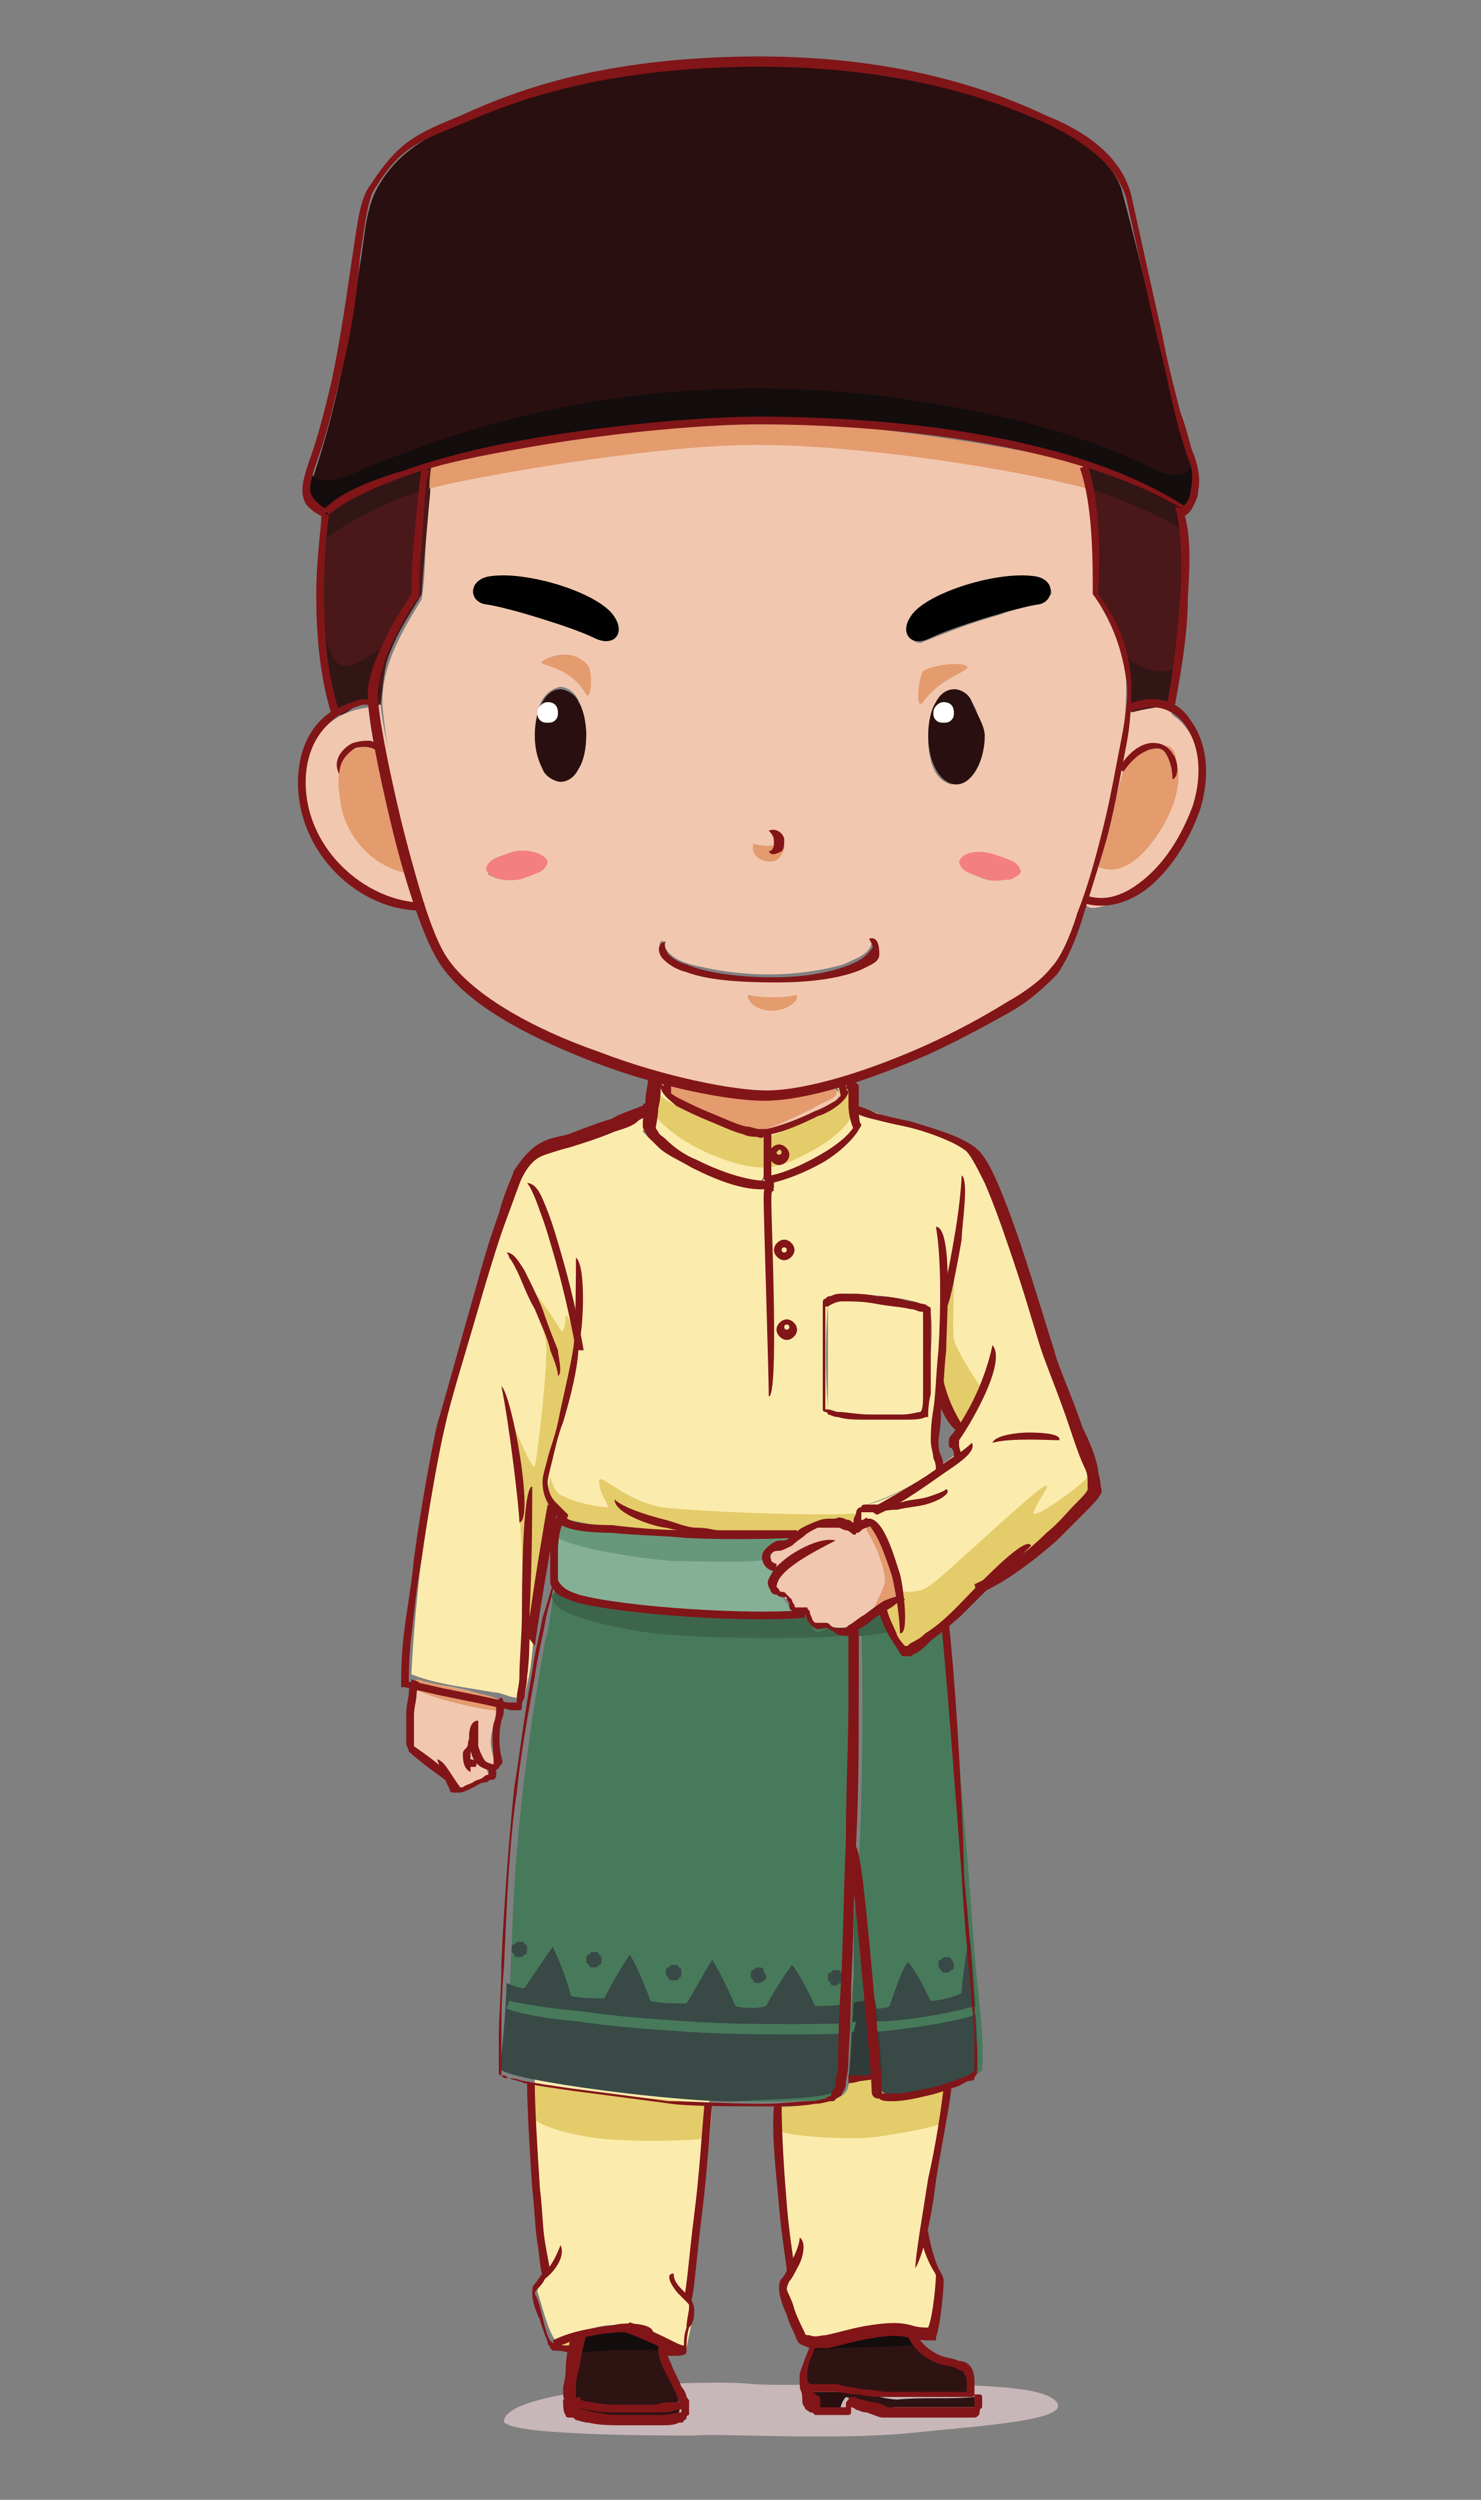 <?xml version="1.0" encoding="utf-8"?>
<!-- Generator: Adobe Illustrator 24.0.0, SVG Export Plug-In . SVG Version: 6.00 Build 0)  -->
<svg version="1.1" id="Layer_1" xmlns="http://www.w3.org/2000/svg" xmlns:xlink="http://www.w3.org/1999/xlink" x="0px" y="0px"
	 viewBox="0 0 57.6 97.2" style="enable-background:new 0 0 57.6 97.2;" xml:space="preserve">
<rect x="0" y="0" width="57.6" height="97.2" fill="#808080" stroke="none"/>
<style type="text/css">
	.st0{fill:#C8B7B8;}
	.st1{fill:#F1C8AF;}
	.st2{fill:#4A1818;}
	.st3{fill:#FBECAD;}
	.st4{fill:#477A5B;}
	.st5{fill:#3D654C;}
	.st6{fill:#86B096;}
	.st7{fill:#290F0F;}
	.st8{fill:#2D1312;}
	.st9{fill:#E49B6E;}
	.st10{fill:#130D0D;}
	.st11{fill:#321616;}
	.st12{fill:#E4CC6B;}
	.st13{fill:#67987B;}
	.st14{fill:#384946;}
	.st15{fill:#2F3B39;}
	.st16{fill:#821518;}
	.st17{fill:#010101;}
	.st18{fill:#F37F81;}
	.st19{fill:#FFFFFF;}
</style>
<path class="st0" d="M19.6,94.1c0.3-1.3,8-1.6,9.7-1.4c1.4,0.1,5.9-0.1,7.6,0c1.6,0.1,3.7,0.1,4.2,0.7c0.5,0.7-2.7,0.9-5.7,1.2
	c-3,0.3-7.6,0-8.4,0.1C25.6,94.7,19.4,94.7,19.6,94.1z"/>
<path class="st1" d="M29.6,16.6c-4.2,0.1-8.7,0.6-12.8,1.6c-0.2,0.6,0,0.8-0.1,1.2c-0.2,1.3-0.1,2.6-0.3,3.9
	c-0.8,1.3-1.7,2.8-1.5,4.4c0.3,2.7,0.9,5.2,1.7,7.8c0.4,1.2,1,2.5,2.1,3.3c2.7,1.9,6,2.9,9.2,3.6c1.3,0.3,2.8,0.3,4.1-0.1
	c2.8-0.8,5.6-1.9,8-3.6c1.4-0.9,1.8-2.6,2.3-4.1c0.7-2.6,1.5-5.2,1.5-7.9c0-1.3-0.6-2.5-1.2-3.5c-0.1-1.6-0.1-3.3-0.5-4.8
	c-1.2-0.4-2.5-0.7-3.8-0.9C35.4,16.8,32.5,16.6,29.6,16.6z M19.5,22.4c1.4,0.1,2.8,0.4,4,1.2c0.4,0.2,0.9,1,0.3,1.3
	c-0.8,0-1.5-0.6-2.3-0.7c-0.9-0.4-2-0.5-2.9-0.9C18.1,22.7,19.1,22.4,19.5,22.4z M39.9,22.6c0.4-0.1,1,0,1,0.5
	c-0.5,0.5-1.3,0.5-2,0.8c-1.1,0.3-2.1,0.7-3.1,1.1c-0.4,0-0.7-0.5-0.4-0.8c0.6-0.9,1.7-1.1,2.7-1.4C38.6,22.5,39.2,22.6,39.9,22.6z
	 M21.8,26.7c0.8,0.1,0.9,1.1,1,1.7c0,0.7-0.1,1.7-1,1.9c-0.7-0.1-1-1-0.9-1.7C20.8,27.9,20.9,26.9,21.8,26.7z M37.2,26.8
	c0.8,0.3,1,1.3,0.9,2.1c0,0.6-0.3,1.5-1.1,1.6c-0.8-0.2-0.9-1.2-0.9-1.9C36.3,27.9,36.5,26.9,37.2,26.8z M30.1,32.3
	c0.5,0.1,0.5,1-0.1,0.8C30.3,33,30.2,32.5,30.1,32.3z M20.4,33.2c0.2,0,0.8,0.1,0.7,0.4c-0.5,0.6-1.5,0.8-2.1,0.4
	c-0.2-0.4,0.4-0.6,0.7-0.7C19.9,33.2,20.2,33.2,20.4,33.2z M38.3,33.2c0.4,0.1,1.2,0.1,1.2,0.7c-0.3,0.4-1,0.4-1.4,0.2
	c-0.3-0.1-1-0.5-0.5-0.8C37.8,33.2,38.1,33.2,38.3,33.2z M33.9,36.5c0.4,0.3,0.1,0.9-0.3,1C32.2,38.2,30.5,38,29,38
	c-1.1-0.1-2.3-0.1-3.2-0.9c-0.2-0.1-0.2-0.6,0-0.5c0.1,0.7,1,0.9,1.5,1c1.8,0.4,3.7,0.4,5.5-0.1c0.4-0.2,1.1-0.4,1.1-0.9
	C33.9,36.7,33.9,36.6,33.9,36.5z"/>
<path class="st1" d="M45,27.4c-0.4-0.1-0.7,0.1-1.1,0.2c0,0.4-0.2,0.9-0.2,1.3c-0.1,0.5-0.3,1.7-0.5,2.4c-0.3,1.3-0.8,3-1,3.8
	c0.1,0.4,0.8,0.1,1.1,0c1.6-0.5,2.6-2.1,3.1-3.6c0.4-1.3,0.4-2.9-0.8-3.7C45.5,27.6,45.4,27.4,45,27.4z"/>
<path class="st1" d="M14.4,27.5c-1.1,0.1-2,0.7-2.4,1.8c-0.7,2.6,1.2,5.6,4.5,6.1c-0.1-0.6-0.3-1-0.4-1.4c-0.1-0.8-1.2-5.4-1.3-6.6
	C14.6,27.4,14.6,27.4,14.4,27.5z"/>
<path class="st1" d="M32.2,59.2c-0.8,0-1.3,0.8-2,1c-0.3,0.1-0.4,0.9,0,0.8c0.6-0.4,1.2-0.9,1.9-1c-0.7,0.4-1.7,0.8-2.1,1.5
	c0,0.4,0.6,0.5,0.7,0.9c0.1,0.4,0.6-0.1,0.6,0.3c0,0.4,0.5,0.5,0.8,0.5c0.3,0.2,0.7,0.3,1,0.1c0.6-0.4,1.5-1,1.9-1.2
	c-0.1-1-0.4-1.6-0.6-2.2c-0.1-0.2-0.3-0.5-0.5-0.7C33.3,59.5,32.7,59.1,32.2,59.2z"/>
<path class="st1" d="M16.2,65.4C16,65.7,16,66.1,16,66.5c-0.1,0.5-0.1,0.9,0.1,1.6c0.1,0.2,0.8,0.6,1.1,0.8c0.2,0.2,0.3,0.4,0.5,0.7
	c0.4-0.2,1.1-0.3,1.3-0.6c-0.1-0.4-0.5-0.7-0.5-1c-0.1-0.3-0.1-0.5,0-0.9c0.1,0.5,0,1.4,0.5,1.7c0.4,0,0.1-0.7,0.1-0.9
	c-0.1-0.5,0.3-1.2,0.2-1.8C18.4,65.7,17.2,65.5,16.2,65.4z"/>
<path class="st1" d="M26.1,42.7c1,0.5,2.5,1.2,3.7,1.4c1-0.2,2-0.8,2.8-1.4c0.2-0.3-0.2-0.4-0.4-0.2C30.3,43,27.9,42.3,26,42
	C25.9,42.2,25.9,42.5,26.1,42.7z"/>
<path class="st2" d="M15.9,18.4c-1.2,0.3-2.2,1-3.2,1.6c-0.1,0.6-0.1,1.3-0.1,1.9c-0.1,2,0,4,0.6,5.9c0.2,0,0.4-0.2,0.7-0.4
	c0.3-0.1,0.6,0,0.9,0c0.1-0.6,0.1-1.5,0.4-2.1c0.3-0.8,0.8-1.5,1.2-2.2c0.1-1.6,0.3-3.4,0.4-4.9C16.7,18.1,16.1,18.3,15.9,18.4z"/>
<path class="st2" d="M42.2,18.1c0.1,0.6,0.2,1.1,0.3,1.4c0.2,1.3,0.1,2.2,0.2,3.6c0.8,1.1,1.3,2.5,1.4,3.9c-0.1,0.3-0.1,0.4-0.1,0.7
	c0.4-0.1,1.3-0.3,1.6-0.2c0.2-0.5,0.1-1.3,0.2-1.8c0.2-1.8,0.4-3.6,0.1-5.3c0-0.7-0.7-0.8-1.2-1.1C44,18.9,43,18.3,42.2,18.1z"/>
<path class="st3" d="M25.2,43.1c-1.3,0.5-3,0.9-4.2,1.4c-0.9,0.6-1.1,1.9-1.5,2.9c-1.2,3.8-2.4,7.7-2.9,11.7c-0.3,2-0.5,4-0.6,6
	c1,0.4,2.1,0.5,3.2,0.7c0.4,0,0.9,0.4,1.2,0.1c0.3-1.1,0.3-1.7,0.4-2.8c0.1-0.6,0.3-1.7,0.4-2.6c0.1-0.6,0.2-1.2,0.4-1.9
	c-0.2-0.7-0.1-0.3,0-0.1c0.5,0.9,1.5,0.9,2.4,0.9c0.6,0,1.3,0.3,1.9,0.2c0.7,0,1.7,0,3.8-0.1c0.7,0,1,0.1,1.3,0.1
	c0.6-0.6,1.9-0.4,2.4-0.3c0.2-0.2-0.1-0.7,0.3-0.8c1-0.3,2.1-0.9,2.9-1.5c-0.1-0.5-0.2-0.8-0.3-1.1c0-0.3-0.2-1.1-0.9-0.9
	c-1.1,0-2.2,0.1-3.2-0.3c-0.1-1.3-0.1-2.7,0-4c0-0.5,0.7-0.3,1.1-0.4c0.9,0.1,1.9,0.1,2.8,0.5c0.4,0.6-0.2,3.9-0.1,4.6
	c0.3,0.1,0.4,0.2,0.4,0c0-0.3,0.2-1.9,0.1-1.5c0.1,0.3,0.2,0.8,0.7,1.6c-0.2,0.3,1.7-2.2-0.2,0.4c0,0.2,0.1,0.5,0.1,0.7
	c-0.4,0.3-0.8,0.6-1.5,1.1c-0.4,0.2-1.3,0.7-1.9,0.8c-0.3,0.1-0.4,0.1-0.3,0.8c1-0.8,1.5,2.1,1.5,2.7c-0.2,0.1-0.5,0.3-0.7,0.4
	c0.1,0.3,0.6,1.5,0.9,1.6c0.5,0,0.9-0.6,1.3-0.9c1.2-1,1.4-1.4,1.9-1.7c0.1,0,1.1-0.6,1.6-0.9c0.7-0.6,0.9-0.8,1.4-1.2
	c0.4-0.5,1-0.9,1.2-1.5c-0.5-2.1-1.6-4.1-2.2-6.2c-0.7-2.3-1.4-4.6-2.6-6.8c-0.5-0.7-1.5-0.8-2.3-1.1c-0.7-0.1-1.6-0.6-2.4-0.8
	c0.1,0.3,0.2,0.5,0.1,0.8c-0.8,0.9-1.9,1.6-3,2C29.9,46,28.9,46,28,45.8c-1.1-0.4-2.2-0.9-3-1.8C25.1,43.6,25.2,43.3,25.2,43.1z"/>
<path class="st3" d="M25.5,41.9c-0.3,0.4-0.3,1.3-0.5,2c0.4,0.4,0.7,0.5,1.1,0.8c1.1,0.6,2.2,1.2,3.5,1.2c0.3-0.3,0-0.9,0.1-1.2
	c0.1-0.6-0.5-0.5-0.9-0.7c-1-0.4-2.1-0.6-2.8-1.5C25.9,42.2,25.7,41.9,25.5,41.9z"/>
<path class="st3" d="M32.7,42.7c-0.8,0.6-2.1,1.1-3,1.4c0,0.4,0,1.2,0,1.8c0.3,0,1.3-0.3,1.7-0.5c1-0.4,1.1-0.6,1.8-1.5
	c0-0.7-0.1-1.6-0.5-1.8C32.8,42.4,32.7,42.7,32.7,42.7z"/>
<path class="st3" d="M33,50.4c-0.3,0-0.7,0-0.8,0.2c0,1.1,0,3.1,0,4.2c0.6,0.3,1.4,0.2,2.1,0.3c0.5,0,1.2,0,1.7-0.1
	c0.1-1,0.2-2.8,0-4.1C35.1,50.6,34,50.5,33,50.4z"/>
<path class="st3" d="M21.2,87.3c0.1,0.6,0.1,0.7,0.2,1c-0.1,0.3-0.4,0.2-0.5,0.8c0.2,0.6,0.4,1.5,0.7,1.9c0.9-0.2,1.4-0.6,2.3-0.6
	c0.5,0,1,0.2,1.5,0.4c0.3,0.1,0.9,0.4,1.3,0.5c0.1-0.6,0.4-1.5,0.1-2c0-0.3,0-0.3,0.1-0.7c0.3-2.3,0.4-4.7,0.7-7
	c-0.4,0-0.7-0.1-1.3-0.1c-1.8-0.2-3.7-0.6-5.5-0.7C20.8,83.2,20.9,85.6,21.2,87.3z"/>
<path class="st3" d="M34.3,80.8c-0.4,0.1-0.9,0-1.2,0.2c-0.3,0.7-0.8,0.7-1.3,0.9c-0.7,0.1-1.2,0-1.5,0.1c0.1,1.6,0.2,3.7,0.4,4.9
	c0.1,0.5,0.1,1,0.2,1.4c-0.1,0.2-0.3,0.2-0.4,0.9c0.2,0.6,0.5,1.4,1,1.8c0.8,0.1,1.6-0.2,2.4-0.3c0.7-0.1,1.6,0,2.3,0.1
	c0.1-0.9,0.3-1.9,0.3-2.3c-0.2-0.4-0.4-1.1-0.5-1.5c0.3-2,0.7-3.7,0.9-5.8c-0.3,0.1-0.8,0.3-1.2,0.3c-0.5,0.1-1.1,0.1-1.3-0.1
	C34.3,81.2,34.4,80.8,34.3,80.8z"/>
<path class="st4" d="M21.6,61.7c-0.2,0.8-0.2,1.5-0.4,2.1c-0.7,3.9-1.2,7.9-1.3,11.9c-0.1,1.6-0.1,3.2-0.1,4.8
	c0.8,0.4,1.8,0.4,2.7,0.6c2.8,0.4,5.5,0.7,8.3,0.6c0.6-0.1,1.4,0.2,1.9-0.2c0.4-1.2,0.3-2.5,0.4-3.7c0.1-4.7,0.3-10,0.3-14.7
	c-0.3,0.2-1,0.3-1.3,0c-0.3,0-0.7,0.1-0.8-0.5c-2.5,0.1-5.9,0.2-8.7-0.4C22.3,62.2,21.9,61.9,21.6,61.7z M34.3,62.6
	c-0.7,0.2-0.7,0.5-0.8,0.6c0.1,3.3,0,7.8-0.1,9.1c0.3,2.4,0.8,7,1,9c0.4,0.3,1.2,0.1,1.7,0c0.6-0.2,1.6-0.4,2.1-0.8
	c0.1-1.4-0.2-3.2-0.3-4.6c-0.3-4.3-0.7-8.6-1.1-12.8c-0.2,0.2-0.5,0.4-0.8,0.7c-0.2,0.1-0.6,0.4-0.8,0.4
	C34.8,63.8,34.5,63.1,34.3,62.6z"/>
<path class="st5" d="M33.2,74.8c0,0.7,0,1.2,0,2c-0.1,1.4-0.1,2.8-0.2,4c0.3-0.1,1-0.1,1.2-0.1c-0.2-1.8-0.3-4.3-0.5-6.1
	c-0.1-0.9-0.2-1.2-0.4-1.6L33.2,74.8z"/>
<path class="st6" d="M21.7,59c-0.2,0.7-0.2,1.9,0,2.7c0.8,0.5,1.8,0.6,2.7,0.7c2,0.2,4.5,0.5,6.5,0.4c-0.2-0.3-0.5-0.8-0.7-0.9
	c-0.3-0.2,0-0.5,0-0.8c-0.5-0.5-0.2-0.9,0.7-1.2c-0.5-0.1-1.3,0-1.5,0c-2.4-0.1-4.8,0.1-7.1-0.4C22.1,59.4,22,59.2,21.7,59z"/>
<path class="st7" d="M29.3,2.5c-4.1,0-8.2,0.7-11.9,2.5c-1,0.4-2,1.1-2.6,2.1c-0.6,0.9-0.6,2.1-0.8,3.2c-0.4,2.8-0.9,5.5-1.8,8.2
	c-0.1,0.4-0.2,0.9,0.1,1.2c0.2,0.4,0.5-0.1,0.8-0.2c2.1-1.2,4.4-1.7,6.7-2.2c2.4-0.4,4.8-0.8,7.2-0.9c2.9-0.1,5.9-0.1,8.8,0.3
	c3.4,0.5,7.2,1.5,10.2,3.2c0.2-0.2,0.2-0.2,0.3-0.4c0.2-0.7,0.1-1.5-0.2-2.2c-0.9-3.3-1.6-6.7-2.5-10c-0.3-0.8-1-1.4-1.7-1.9
	c-1.8-1.1-3.8-1.7-5.9-2.2C33.9,2.7,31.6,2.5,29.3,2.5z"/>
<path class="st8" d="M24,90.6c-0.5,0-1,0.1-1.5,0.3c-0.1,0.2-0.2,0.6-0.2,0.8c-0.1,0.5-0.2,1-0.1,1.6c0.1,0.2,0.4,0.1,0.6,0.2
	c1.1,0.2,2.2,0.1,3.2,0c0.1,0,0.4,0,0.4-0.2c-0.2-0.7-0.7-1.3-0.8-2c0-0.3-0.3-0.3-0.5-0.4C24.7,90.8,24.4,90.6,24,90.6z"/>
<path class="st8" d="M22.3,93.5c-0.2,0.1-0.1,0.4,0.1,0.4c1.2,0.3,2.4,0.2,3.6,0.1c0.1,0,0.4,0,0.4-0.2c0.1-0.2-0.1-0.3-0.3-0.2
	C24.9,93.7,23.6,93.8,22.3,93.5C22.4,93.5,22.3,93.5,22.3,93.5z"/>
<path class="st8" d="M34.7,90.6c-1,0-1.9,0.4-2.9,0.5c-0.2,0.1-0.2,0.4-0.3,0.6c-0.1,0.3-0.2,0.7-0.1,1c0.2,0.2,0.4,0.1,0.7,0.1
	c0.8,0,1.7,0.3,2.5,0.3c1,0,2.1,0,3.1,0c0.2-0.1,0.1-0.4,0.1-0.5c-0.1-0.4-0.5-0.5-0.8-0.6c-0.6-0.1-1.1-0.4-1.4-0.9
	c-0.1-0.2-0.2-0.4-0.4-0.4C35,90.6,34.8,90.6,34.7,90.6z"/>
<path class="st8" d="M32.8,92.9c-0.2,0,0,0.3,0.1,0.3c0.4,0.1,1.5,0.5,1.9,0.4c1,0,2.1,0,3.1,0c0.1-0.1,0.1-0.4,0-0.4
	c-1,0.1-2,0-3,0.1C34.4,93.3,33.1,92.9,32.8,92.9z"/>
<path class="st7" d="M31.5,93c-0.1,0.2,0,0.4,0,0.6c0.1,0.1,0.4,0.1,0.6,0.1c0.2,0,0.4,0.1,0.6-0.1c0-0.1,0.1-0.3,0.2-0.4
	c0.1-0.1-0.1-0.2-0.2-0.2C32.3,93,31.9,93,31.5,93C31.5,93,31.5,93,31.5,93z"/>
<path class="st3" d="M22.2,90.9c-0.1,0-0.2,0.1-0.3,0.1c-0.1,0.1,0,0.2,0.1,0.2c0.1,0,0.1,0,0.2,0c0.1,0,0.1-0.1,0.1-0.2
	C22.3,91,22.2,90.9,22.2,90.9z"/>
<path class="st9" d="M29.3,32.8c0,0,0.6,0.2,1,0c0.4-0.3,0.2,0.7-0.3,0.7C29.4,33.5,29.2,33.1,29.3,32.8z"/>
<path class="st9" d="M29.2,38.7c0.4,0.1,1.3,0.1,1.7,0c0.3-0.1,0,0.6-0.9,0.6C29.2,39.3,28.9,38.6,29.2,38.7z"/>
<path class="st9" d="M16.1,34c-1.7-0.2-2.6-1.6-2.8-2.5c-0.2-1-0.3-2.1,0.6-2.4s1.1,0.2,1.1,0.3C15.1,29.5,15.9,33.7,16.1,34z"/>
<path class="st9" d="M42.7,33.7c1.1,0.5,2.1-0.8,2.6-1.7c0.5-0.9,0.6-1.7,0.5-2.2c-0.1-0.5-0.1-0.9-0.7-0.8
	c-0.6,0.1-1.3,0.5-1.4,0.9S42.8,33.2,42.7,33.7z"/>
<path class="st10" d="M12.1,18.4c-0.4,1.3,0.1,1.5,0.4,1.5c0.3,0.1,1.6-1,3.8-1.7c2.2-0.6,10.6-2,12.7-1.9
	c2.1,0.1,11.6,0.7,13.2,1.6s3.5,1.5,3.8,1.8c0.3,0.3,0.7-1,0.5-1.7c-0.3,0.1-0.3,0.9-1.7,0.2c-1.7-0.8-4-1.8-9.1-2.6
	c-5.1-0.8-10-0.6-14.6,0.4c-3.5,0.8-5.3,1.6-6.9,2.2C13,18.8,12.3,18.8,12.1,18.4z"/>
<path class="st11" d="M12.5,21.1c0.8-0.8,3.5-2,3.9-2s0.2-0.9,0.2-0.9c0,0-3.9,1.4-4,1.8C12.6,20.4,12.5,20.8,12.5,21.1z"/>
<path class="st11" d="M12.6,24.5c0.3,1.2,0.5,1.4,0.9,1.4c0.4,0,1.9-1.1,1.9-1.1c0,0-0.5,1-0.6,1.4c-0.1,0.4,0,0.9-0.1,1
	c0,0.1-1.4,0.3-1.6,0.4C13,27.7,12.5,25.2,12.6,24.5z"/>
<path class="st11" d="M43.7,25.4c0.9,1,2,0.7,2.1,0.5c0.1-0.2-0.1,1.2-0.2,1.4s-1.3,0-1.6,0.3C43.7,27.8,44.1,26.1,43.7,25.4z"/>
<path class="st11" d="M42.4,19c1.2,0.4,3.3,1.3,3.7,1.7c0.2,0.1-0.1-0.7-0.2-0.9c-0.1-0.2-3.5-1.8-3.7-1.7
	C42.1,18.1,42.3,18.7,42.4,19z"/>
<path class="st9" d="M16.7,19c0-0.6,0.1-1,0.1-1c0,0,8.9-1.8,12.6-1.7s11.2,1.2,12.7,1.8c0.2,0.3,0.1,0.6,0.2,0.9
	c-2.6-0.7-8.6-1.7-12.9-1.7C25.3,17.3,18.1,18.6,16.7,19z"/>
<path class="st9" d="M21.1,25.7c-0.3,0.2,1,0.1,1.7,1.3c0.2,0.3,0.3-1,0-1.2C22.3,25.3,21.6,25.4,21.1,25.7z"/>
<path class="st9" d="M35.9,27.3c-0.3,0.4-0.2-0.9,0-1.2c0.2-0.2,1.4-0.4,1.7-0.2C37.8,26.1,36.6,26.3,35.9,27.3z"/>
<path class="st9" d="M26.1,42.1c-0.2,0.1-0.1,0.4,0,0.5c1,0.6,2,1,3.1,1.3c0.2,0.1,0.4,0.1,0.6,0c0.6-0.2,1.2-0.5,1.8-0.8
	c0.3-0.2,0.7-0.3,0.9-0.5c0.1-0.1,0-0.4-0.2-0.3c-1.1,0.3-2.3,0.5-3.4,0.3C28,42.6,27.1,42.3,26.1,42.1z"/>
<path class="st12" d="M25.4,41.8c-0.1,0.4-0.2,0.9-0.2,1.1c0,0.2,0.5,0.9,1.5,1.5c1,0.6,2.2,1,3,1c0.8,0,1.8-0.6,2.3-0.9
	c0.5-0.3,1.1-0.9,1.1-1.1c0-0.2,0-0.8-0.1-1c-0.1-0.2,0-0.3-0.2-0.3s-0.3,0-0.3,0.1c0.1,0.1,0.2,0.4,0.1,0.5c-0.1,0.1-1,0.6-1.6,1
	c-0.6,0.3-0.9,0.5-1.4,0.5s-2.1-0.6-2.7-0.9c-0.6-0.3-1.2-0.6-1.3-0.8c0-0.2,0.1-0.3,0.1-0.4C25.9,41.9,25.7,41.9,25.4,41.8z"/>
<path class="st12" d="M20.5,64.5c-0.1-2.2-0.3-6.8-0.5-7.5c-0.1-0.8-0.2-1.5-0.2-1.9c-0.1-0.4,0.9,2.2,1,1.9c0.1-0.3,0.6-4.6,0.4-5
	c-0.1-0.4-0.6-1.6-0.7-2c-0.1-0.4,1.2,1.5,1.3,1.7c0.1,0.2,0.2-0.2,0.2-0.5c0-0.3,0.5,0.8,0.4,1.3c-0.1,0.6-0.4,2.5-0.7,3.4
	c-0.4,0.8-0.5,1.5-0.5,2c0.1,0.4,0.2,0.4,0.1,0.8C21.4,58.9,20.5,64.1,20.5,64.5z"/>
<path class="st9" d="M16.2,65.7c0.7,0.4,3.1,0.9,3.2,0.8c0.1-0.1,0.1-0.2,0-0.4s-3.1-0.7-3.1-0.8C16.1,65.3,16.1,65.5,16.2,65.7z"/>
<path class="st12" d="M21.4,57.4c0.2,0.7,0.3,0.7,0.8,0.9c0.5,0.2,1.2,0.3,1.4,0.3c0.2,0.1-0.3-0.5-0.3-1c0-0.4,0.9,0.7,2.4,1
	c1.5,0.2,7.4,0.4,7.8,0.2c-0.1,0.2-0.1,0.4-0.1,0.6s-1-0.5-1.6-0.2c-0.6,0.3-0.2,0.5-0.9,0.5c-0.7,0-3.6,0-4.6,0s-4-0.2-4.3-0.5
	c-0.3-0.3-0.7-0.8-0.7-1.1S21.4,57.6,21.4,57.4z"/>
<path class="st13" d="M21.6,59.7c0.4,0.5,3.9,1,4.8,1c0.6,0,3.4,0.1,3.4-0.1s-0.1-0.3,0.1-0.4c0.2-0.1,0.9-0.3,1-0.5s-0.8,0-1.7,0
	c-0.9,0-5-0.1-5.7-0.3s-1.5-0.3-1.7-0.4C21.7,59.1,21.6,59.5,21.6,59.7z"/>
<path class="st9" d="M33.7,59.5c0.4,0.6,0.8,1.7,0.7,2.1c-0.1,0.3-0.5,1.1-0.6,1.3c-0.1,0.2,1.2-0.6,1.2-0.8c0.1-0.2,0-1-0.3-1.6
	c-0.3-0.6-0.5-1.1-0.7-1.3S33.7,59.3,33.7,59.5z"/>
<path class="st12" d="M35.1,61.9c0.8,0,0.9-0.1,1.5-0.6s3.6-3.3,4-3.5s-0.3,0.6-0.4,1c-0.1,0.4,2.1-1.2,2.2-1.5
	c0.1-0.3,0.4,0.6,0.2,0.8c-0.2,0.3-1,1.4-1.5,1.7c-0.6,0.3-2.4,1.7-2.7,1.8c-0.3,0.1-2.7,2.5-3.1,2.6c-0.4,0.1-1.1-1.3-1-1.5
	C34.5,62.4,35.1,62.3,35.1,61.9z"/>
<path class="st12" d="M36.5,54.1c0.1-0.6,0.1-3,0.2-3.4c0-0.3,0.5-2.1,0.5-2.4c0-0.4-0.2,3.2-0.1,3.8c0.2,0.6,1,1.8,1.1,1.9
	c0.1,0.1-0.7,1.5-0.9,1.7C37.2,55.8,36.6,54.4,36.5,54.1z"/>
<path class="st5" d="M21.6,61.8c-0.1,0.3-0.2,0.2-0.1,0.4c0.1,0.5,1.5,0.9,3.2,1.2c2.1,0.4,7.9,0.3,8,0.2c0.1-0.1-0.1-0.4-0.5-0.3
	c-0.3,0.1-0.4,0.3-0.6,0c-0.1-0.3-0.1-0.5-0.3-0.6c-0.2-0.1-0.5,0.2-1.5,0.2s-4.2-0.2-5.4-0.3C23.3,62.4,21.8,61.9,21.6,61.8z"/>
<path class="st5" d="M32.7,63.6c0.4-0.2,1.4-0.9,1.6-1c0.1-0.1,0.2,0.7,0.3,0.8C34.7,63.5,33.2,63.7,32.7,63.6z"/>
<path class="st12" d="M20.7,81c0,0.2,0,1.2,0.1,1.4c0.1,0.2,1.4,0.7,3.1,0.8c1.7,0.1,3.6,0,3.7-0.1c0-0.2,0.1-1,0.1-1.2
	s-2.7-0.3-3.3-0.4C23.7,81.4,20.9,81.1,20.7,81z"/>
<path class="st12" d="M30.3,81.9c-0.1,0.3-0.1,0.5,0,0.9c0.1,0.3,3,0.4,3.7,0.3s2.6-0.4,2.7-0.6c0.1-0.2,0.3-1.2,0.2-1.4
	c0-0.2-0.5,0.2-0.9,0.2c-0.4,0.1-1.5,0.2-1.6-0.1c-0.1-0.3-0.1-0.4-0.1-0.6c0-0.2-1.1,0-1.2,0.1C33,81,33,81.4,32.7,81.5
	C32.5,81.7,30.6,82,30.3,81.9z"/>
<path class="st10" d="M22.3,91.5c0.5-0.1,3.1-0.2,3.3-0.1c0.2,0.1,0.2-0.2,0.1-0.3c-0.2-0.2-1.1-0.6-1.4-0.6
	c-0.3-0.1-1.7,0.1-1.8,0.3C22.3,90.9,22.3,91.3,22.3,91.5z"/>
<path class="st10" d="M31.6,91.4c0.1-0.2,0.1-0.3,0.2-0.4c0.1-0.1,1.2-0.1,1.6-0.3s1.2-0.3,1.5-0.2c0.3,0.1,0.4,0,0.5,0.1
	c0.1,0.1,0.1,0.3,0.3,0.5C35.9,91.3,32.3,91.2,31.6,91.4z"/>
<path class="st12" d="M22.1,91c-0.1,0-0.2,0-0.3,0.1c0,0.1,0.1,0.1,0.2,0.1c0.1,0,0.2,0,0.2-0.1C22.3,91.1,22.2,91,22.1,91z"/>
<path class="st14" d="M19.7,77.1c0.2,0.1,0.5,0.2,0.7,0.2c0.2-0.3,0.8-1.2,1.1-1.6c0.2,0.4,0.6,1.4,0.7,1.9c0.3,0.1,1,0.1,1.3,0.1
	c0.2-0.4,0.7-1.3,1-1.7c0.3,0.5,0.7,1.5,0.8,1.8c0.3,0.1,1.1,0.1,1.4,0.1c0.2-0.3,0.8-1.4,1-1.7c0.2,0.3,0.7,1.3,0.9,1.8
	c0.3,0.1,0.9,0.1,1.2,0c0.2-0.4,0.7-1.2,1-1.6c0.3,0.3,0.9,1.6,0.9,1.6s1,0,1.2-0.1c0,0.3,0.1,2-0.1,2.6c-0.1,0.6,0.2,0.4-0.3,0.8
	c-0.4,0.3-2,0.3-3.8,0.4c-1.8,0.1-9.2-0.8-9.3-1.3C19.5,80.4,19.7,77.8,19.7,77.1z"/>
<path class="st14" d="M34,78.1c0,0.9,0.2,3,0.3,3.2c0.1,0.2,0.6,0.2,1.3,0.1c0.7-0.1,2.4-0.6,2.4-0.9c0.1-0.3-0.2-5-0.3-5.2
	c-0.1,0.5-0.3,1.8-0.3,2.2c-0.2,0.1-0.8,0.3-1.2,0.3c-0.2-0.4-0.7-1.4-0.9-1.5c-0.2,0.2-0.6,1.4-0.7,1.7
	C34.5,78.1,34.1,78.1,34,78.1z"/>
<path class="st14" d="M23.4,76.2c0,0.1,0,0.2-0.1,0.2c-0.1,0.1-0.1,0.1-0.2,0.1s-0.2,0-0.2-0.1c-0.1-0.1-0.1-0.1-0.1-0.2
	s0-0.2,0.1-0.2c0.1-0.1,0.1-0.1,0.2-0.1s0.2,0,0.2,0.1C23.4,76.1,23.4,76.1,23.4,76.2z"/>
<path class="st14" d="M26.5,76.7c0,0.1,0,0.2-0.1,0.2C26.4,77,26.3,77,26.2,77c-0.1,0-0.2,0-0.2-0.1c-0.1-0.1-0.1-0.1-0.1-0.2
	s0-0.2,0.1-0.2c0.1-0.1,0.1-0.1,0.2-0.1c0.1,0,0.2,0,0.2,0.1C26.5,76.5,26.5,76.6,26.5,76.7z"/>
<path class="st14" d="M29.8,76.8c0,0.1,0,0.2-0.1,0.2c-0.1,0.1-0.1,0.1-0.2,0.1s-0.2,0-0.2-0.1c-0.1-0.1-0.1-0.1-0.1-0.2
	s0-0.2,0.1-0.2c0.1-0.1,0.1-0.1,0.2-0.1s0.2,0,0.2,0.1C29.7,76.7,29.8,76.8,29.8,76.8z"/>
<path class="st14" d="M32.8,76.9c0,0.1,0,0.2-0.1,0.2s-0.1,0.1-0.2,0.1c-0.1,0-0.2,0-0.2-0.1c-0.1-0.1-0.1-0.1-0.1-0.2
	s0-0.2,0.1-0.2c0.1-0.1,0.1-0.1,0.2-0.1c0.1,0,0.2,0,0.2,0.1C32.8,76.7,32.8,76.8,32.8,76.9z"/>
<path class="st14" d="M20.5,75.8c0,0.1,0,0.2-0.1,0.2c-0.1,0.1-0.1,0.1-0.2,0.1c-0.1,0-0.2,0-0.2-0.1c-0.1-0.1-0.1-0.1-0.1-0.2
	s0-0.2,0.1-0.2c0.1-0.1,0.1-0.1,0.2-0.1c0.1,0,0.2,0,0.2,0.1C20.5,75.6,20.5,75.7,20.5,75.8z"/>
<path class="st14" d="M37.1,76.4c0,0.1,0,0.2-0.1,0.2c-0.1,0.1-0.1,0.1-0.2,0.1c-0.1,0-0.2,0-0.2-0.1c-0.1-0.1-0.1-0.1-0.1-0.2
	s0-0.2,0.1-0.2c0.1-0.1,0.1-0.1,0.2-0.1c0.1,0,0.2,0,0.2,0.1C37,76.2,37.1,76.3,37.1,76.4z"/>
<path class="st15" d="M33,80.8c0.1-0.7,0.2-2.8,0.2-2.9s0.7-0.1,0.8-0.2c0.1,0,0.3,2.8,0.3,2.9C34.3,80.8,33,81.1,33,80.8z"/>
<path class="st4" d="M19.8,77.8l-0.1,0.3c0.5,0.2,1.6,0.4,2.8,0.5c1.3,0.2,2.7,0.3,4.2,0.4c1.5,0.1,2.9,0.1,4.1,0.1
	c1.2,0,2,0,2.4-0.1l0.1-0.4c-0.3,0.1-1.4,0.1-2.5,0.1c-1.2,0-2.5,0-4-0.1s-2.9-0.2-4.2-0.4C21.3,78.1,20.3,77.9,19.8,77.8z"/>
<path class="st4" d="M37.9,78c-0.6,0.2-2.6,0.6-3.8,0.6l0,0.4c1.1-0.1,3.3-0.4,3.9-0.7L37.9,78z"/>
<path class="st16" d="M42.3,18.1L42,18.2c0.5,1.4,0.5,3.6,0.5,4.8v0.1l0,0c0.6,0.8,1.1,1.9,1.3,3.3c0.1,0.5,0,1.4-0.2,2.4
	c-0.2,1-0.4,2.2-0.7,3.4c-0.3,1.2-0.6,2.3-1,3.3c-0.3,1-0.7,1.8-1,2.1c-0.3,0.4-0.9,0.9-1.8,1.4c-0.8,0.5-1.9,1.1-3,1.6
	c-2.2,1-4.7,1.8-6.3,1.8c-1.2,0-3.9-0.5-6.5-1.5c-2.6-0.9-5.1-2.3-6-3.8c-0.6-1-1.2-3.2-1.7-5.2c-0.5-2.1-0.9-4.1-0.9-4.9
	c0-0.8,0.4-1.7,0.8-2.5c0.4-0.8,0.8-1.3,0.8-1.3l0,0v0c0-0.2,0-1.1,0.1-2.1c0.1-1,0.1-2.2,0.3-2.8l-0.3-0.1
	c-0.1,0.6-0.2,1.8-0.3,2.8c-0.1,1-0.1,1.9-0.1,2.1c0,0-0.4,0.6-0.8,1.3c-0.4,0.8-0.9,1.8-0.9,2.6c0,0.9,0.4,2.9,0.9,5
	c0.5,2.1,1.2,4.3,1.8,5.3c1,1.7,3.5,3,6.1,4s5.3,1.5,6.6,1.5c1.7,0,4.1-0.8,6.4-1.8c1.1-0.5,2.2-1.1,3.1-1.6
	c0.9-0.5,1.5-1.1,1.9-1.5c0.3-0.4,0.7-1.2,1-2.2c0.3-1,0.7-2.2,1-3.3c0.3-1.2,0.5-2.4,0.7-3.4c0.2-1,0.2-1.9,0.2-2.5
	c-0.1-1.4-0.6-2.5-1.3-3.4C42.8,21.8,42.8,19.5,42.3,18.1z"/>
<path class="st16" d="M14.4,28.8c-0.2,0-0.4,0-0.7,0.1c-0.4,0.2-0.8,0.7-0.5,1.2c0-0.5,0.3-0.8,0.6-1c0.3-0.1,0.7-0.1,1,0.2l0.2-0.2
	C14.9,29,14.7,28.9,14.4,28.8z"/>
<path class="st16" d="M14,27.2c-0.3,0.1-0.6,0.2-1,0.4c-0.7,0.4-1.3,1.2-1.4,2.5c-0.2,3,2.4,5.4,4.9,5.3v-0.3c-2.3,0-4.8-2.2-4.6-5
	c0.1-1.2,0.7-1.9,1.3-2.3c0.3-0.2,0.6-0.3,0.9-0.4c0.3,0,0.5,0,0.5,0l0.1-0.3C14.6,27.2,14.3,27.2,14,27.2z"/>
<path class="st16" d="M44.6,27.2c-0.2,0-0.5,0.1-0.8,0.2l0.1,0.3c0.9-0.4,1.7-0.2,2.2,0.5c0.5,0.7,0.7,1.8,0.3,3.1
	c-0.4,1.1-1,2.1-1.8,2.8s-1.6,1-2.4,0.7l-0.1,0.3c0.9,0.3,1.9,0,2.7-0.7c0.8-0.7,1.5-1.8,1.9-3c0.4-1.4,0.2-2.6-0.4-3.4
	C46,27.5,45.4,27.1,44.6,27.2z"/>
<path class="st16" d="M45,28.9c-0.5-0.1-1.1,0.3-1.5,1l0.2,0.1c0.4-0.6,0.9-0.9,1.3-0.9c0.2,0,0.3,0.1,0.4,0.3
	c0.1,0.2,0.2,0.5,0.2,0.9c0.3-0.1,0.2-0.8,0-1C45.5,29.1,45.2,28.9,45,28.9z"/>
<path class="st16" d="M12.5,20c0,0.5-0.2,1.7-0.2,3.1c0,1.4,0.1,3.1,0.6,4.7l0.3-0.1c-0.5-1.5-0.6-3.2-0.6-4.6s0.1-2.5,0.2-3.1
	L12.5,20z"/>
<path class="st16" d="M46,19.8l-0.3-0.1c0.2,0.6,0.3,2,0.2,3.5c-0.1,1.5-0.3,3.1-0.5,4.1l0.3,0.1c0.2-1.1,0.5-2.7,0.5-4.2
	C46.3,21.7,46.3,20.6,46,19.8z"/>
<path class="st16" d="M29.5,16.2c-2.1,0-5.7,0.3-9.1,0.9c-1.7,0.3-3.3,0.7-4.7,1.2c-1.4,0.4-2.5,0.9-3.1,1.5l0.2,0.2
	c0.6-0.5,1.6-1,3-1.5s3-0.8,4.7-1.1c3.4-0.6,7-0.9,9-0.9c5.2,0,12.4,0.8,16.5,3.3l0.1-0.1C41.8,16.9,34.7,16.2,29.5,16.2z"/>
<path class="st16" d="M28.9,2.2c-5.4,0.1-8.6,1.2-11,2.3c-1.7,0.7-2.4,1-3.5,2.7C14,7.7,13.9,8.7,13.7,10c-0.2,1.3-0.4,2.9-0.8,4.8
	c-0.7,3-0.9,3-1.1,3.9c-0.1,0.5,0,0.9,0.3,1.1c0.2,0.2,0.5,0.3,0.5,0.3l0.1-0.3c0,0-0.2-0.1-0.4-0.3c-0.2-0.2-0.3-0.4-0.2-0.8
	c0.2-0.9,0.4-0.9,1.1-3.9c0.5-1.9,0.7-3.5,0.8-4.8c0.2-1.3,0.3-2.3,0.6-2.7c1-1.6,1.7-1.8,3.4-2.5c2.3-1,5.5-2.1,10.9-2.2
	c5.8-0.1,9.6,1.2,11.8,2.2c1.9,0.9,2.8,1.9,3.1,2.9c0.2,0.9,0.7,3.2,1.2,5.4c0.3,1.1,0.5,2.2,0.7,3c0.2,0.8,0.4,1.4,0.5,1.7
	c0.2,0.4,0.2,0.9,0.1,1.3c0,0.2-0.1,0.4-0.2,0.5c-0.1,0.1-0.2,0.2-0.2,0.2l0.1,0.3c0.2-0.1,0.3-0.2,0.4-0.4c0.1-0.2,0.2-0.4,0.2-0.6
	c0.1-0.5,0-1-0.2-1.5c-0.1-0.2-0.2-0.8-0.5-1.6c-0.2-0.8-0.5-1.9-0.7-3c-0.5-2.2-1-4.5-1.2-5.4c-0.3-1.2-1.3-2.3-3.3-3.1
	C38.6,3.5,34.8,2.1,28.9,2.2z"/>
<path class="st16" d="M33,42.4c-0.1,0-0.3,0.2-0.5,0.4c-0.2,0.1-0.5,0.3-0.8,0.4c-0.6,0.3-1.4,0.6-1.9,0.7l-0.1,0v0.1
	c0,0.3,0,1.2,0,1.6c0,0.1,0,0.2,0,0.2c0,0.1,0.1,0.1,0.1,0.2c0.1,0.1,0.2,0,0.2,0c0.5-0.1,1.3-0.4,2-0.8c0.7-0.4,1.4-1.1,1.5-1.5
	l-0.2-0.1c-0.1,0.4-0.7,0.9-1.4,1.3c-0.7,0.4-1.4,0.7-1.9,0.8c0,0,0,0,0-0.1c0-0.4,0-1.1,0-1.5c0.5-0.1,1.2-0.4,1.8-0.7
	C32.2,43.3,33,42.8,33,42.4z"/>
<path class="st16" d="M25.7,42.1c-0.1,0.4,0.4,0.7,0.6,0.9c0.4,0.2,0.8,0.4,1.3,0.6c0.5,0.2,0.9,0.4,1.3,0.5
	c0.2,0.1,0.4,0.1,0.5,0.1c0.1,0,0.2,0.1,0.3,0l0-0.3c0,0-0.1,0-0.2,0c-0.1,0-0.3-0.1-0.5-0.1c-0.4-0.1-0.8-0.3-1.3-0.5
	c-0.5-0.2-0.9-0.4-1.3-0.6C26.2,42.6,25.9,42.4,25.7,42.1z"/>
<path class="st16" d="M25.8,42c0,0,0,0.3,0,0.4l0.3,0.1c0-0.2,0-0.5,0-0.5L25.8,42L25.8,42z"/>
<path class="st16" d="M32.9,42.2l-0.3,0c0,0,0.1,0.3,0.1,0.5l0.3-0.2C32.9,42.4,32.9,42.2,32.9,42.2z"/>
<path class="st16" d="M33,42l-0.1,0.3c0.1,0.1,0.1,0.1,0.1,0.1c0,0,0,0,0,0c0,0,0,0.1,0,0.2c0,0.1,0,0.3,0,0.4
	c0,0.3,0.1,0.7,0.2,0.9l0.3-0.1c-0.1-0.2-0.1-0.5-0.1-0.8c0-0.1,0-0.3,0-0.4c0-0.1,0-0.2,0-0.3c0,0,0-0.1,0-0.1c0,0-0.1-0.1-0.1-0.1
	C33.1,42.1,33.1,42.1,33,42z"/>
<path class="st16" d="M25.5,41.7c-0.1,0-0.1,0-0.2,0.1s-0.1,0.1-0.1,0.2c0,0.2-0.1,0.5-0.1,0.9c-0.1,0.4-0.1,0.7-0.1,0.9
	c0,0.1,0.1,0.2,0.2,0.4c0.1,0.1,0.2,0.2,0.4,0.4c0.3,0.3,0.8,0.5,1.3,0.8c1,0.5,2.2,1,3.2,0.8l0-0.3c-0.8,0.1-2-0.3-3-0.8
	c-0.5-0.2-0.9-0.5-1.2-0.8c-0.1-0.1-0.3-0.2-0.3-0.3c-0.1-0.1-0.1-0.2-0.1-0.1l0,0c0-0.1,0.1-0.5,0.1-0.8c0.1-0.4,0.1-0.7,0.1-0.9
	c0-0.1,0-0.1,0-0.1s0,0,0,0l0.2-0.3C25.7,41.8,25.6,41.7,25.5,41.7z"/>
<path class="st16" d="M30,45.9C30,45.9,29.9,45.9,30,45.9c-0.1,0.1-0.1,0.1-0.2,0.2c-0.1,0.1-0.1,0.3-0.1,0.6c0,0.5,0.2,6.8,0.2,7.6
	c0.4,0,0.1-6.6,0.1-7.6c0-0.3,0-0.4,0.1-0.4c0,0,0,0,0,0h0L30,45.9z"/>
<path class="st16" d="M20.5,46c0.1,0.1,0.3,0.5,0.5,1.1c0.2,0.5,0.4,1.2,0.6,1.9c0.4,1.4,0.7,2.9,0.8,3.5l0.3,0
	c-0.1-0.6-0.4-2.1-0.8-3.5c-0.2-0.7-0.4-1.4-0.6-1.9C21.1,46.6,20.9,46,20.5,46z"/>
<path class="st16" d="M19.7,48.7c0,0,0.1,0.1,0.1,0.2c0.1,0.1,0.2,0.3,0.3,0.5c0.2,0.4,0.4,1,0.7,1.5c0.2,0.5,0.5,1.1,0.6,1.6
	c0.2,0.5,0.3,0.8,0.3,1c0.2-0.1,0-0.8,0-1c-0.2-0.5-0.4-1-0.6-1.6c-0.2-0.5-0.5-1.1-0.7-1.5C20.2,49.1,20,48.7,19.7,48.7z"/>
<path class="st16" d="M22.4,48.9c0,0.4,0,2.8-0.1,3.5c-0.1,0.7-0.4,1.9-0.6,2.9c-0.1,0.5-0.3,1-0.4,1.4c-0.1,0.4-0.2,0.7-0.2,0.9
	c0,0.4,0.1,0.7,0.3,1c0.2,0.3,0.4,0.5,0.6,0.6l0.1-0.3c-0.1-0.1-0.3-0.3-0.5-0.5c-0.2-0.2-0.3-0.5-0.3-0.8c0-0.1,0.1-0.5,0.2-0.9
	c0.1-0.4,0.2-0.9,0.4-1.4c0.3-1,0.6-2.2,0.6-3C22.7,51.7,22.8,49.2,22.4,48.9z"/>
<path class="st16" d="M23.9,58.3c0,0.6,1.7,1.1,2,1.1c0.4,0.1,0.9,0.2,1.2,0.3c0.4,0.1,0.7,0.1,0.8,0.1l0-0.3
	c-0.1,0-0.4-0.1-0.8-0.1s-0.8-0.2-1.2-0.3C25.1,58.9,24.2,58.6,23.9,58.3z"/>
<path class="st16" d="M22,59l-0.3,0.2c0.3,0.3,1.2,0.4,2.1,0.4c0.9,0.1,1.9,0.1,2.9,0.2c2.1,0.1,4,0,4.3,0l0-0.3c-0.3,0-2.2,0-4.3,0
	c-1,0-2.1-0.1-2.9-0.2C22.9,59.3,22.2,59.2,22,59z"/>
<path class="st16" d="M21.7,58.9c-0.2,0.3-0.3,0.9-0.3,1.4c0,0.3,0,0.5,0,0.7c0,0.2,0,0.4,0,0.5c0,0.2,0.2,0.4,0.3,0.5
	c0.2,0.1,0.4,0.2,0.7,0.3c1.9,0.5,6.8,0.8,8.9,0.6l0-0.3c-2,0.2-7-0.1-8.8-0.6c-0.3-0.1-0.5-0.2-0.6-0.3s-0.2-0.2-0.2-0.3
	c0,0,0-0.2,0-0.4c0-0.2,0-0.4,0-0.7c0-0.5,0.1-1,0.3-1.3L21.7,58.9z"/>
<path class="st16" d="M19.5,53.9c0.3,1.4,0.7,4.8,0.7,5.3C20.8,59.1,19.9,54.2,19.5,53.9z"/>
<path class="st16" d="M25.1,42.9c0,0-0.1,0-0.1,0.1c-0.1,0-0.2,0.1-0.3,0.1c-0.2,0.1-0.6,0.2-0.9,0.4c-0.7,0.2-1.4,0.5-1.7,0.6
	c-0.3,0.1-0.6,0.1-1,0.3c-0.4,0.2-0.7,0.5-1.1,1.1c-0.1,0.3-0.4,0.9-0.6,1.7c-0.3,0.8-0.6,1.8-0.9,2.9c-0.6,2.1-1.2,4.3-1.5,5.3
	c-0.2,0.9-0.6,3-0.9,5.2c-0.1,1.1-0.3,2.1-0.4,3c-0.1,0.9-0.1,1.6-0.1,1.9l0,0.1l0.1,0c0.1,0,0.4,0.1,0.9,0.2
	c0.4,0.1,0.9,0.2,1.4,0.3c0.5,0.1,1,0.2,1.4,0.3c0.2,0,0.4,0.1,0.5,0.1c0.1,0,0.2,0,0.3,0c0.1,0,0.1-0.1,0.1-0.1c0,0,0-0.1,0-0.1
	c0-0.1,0-0.1,0.1-0.3c0-0.2,0.1-0.5,0.1-0.8c0.1-0.7,0.1-1.6,0.1-2.6c0.1-1.9,0.1-4,0.1-4.8c-0.4,0-0.4,4.3-0.4,4.8
	c0,1-0.1,1.9-0.1,2.6c0,0.3-0.1,0.6-0.1,0.8c0,0.1,0,0.1,0,0.2c0,0-0.1,0-0.2,0c-0.1,0-0.3,0-0.5-0.1c-0.4-0.1-0.9-0.2-1.4-0.3
	c-0.5-0.1-1-0.2-1.4-0.3c-0.4-0.1-0.6-0.1-0.7-0.1c0-0.3,0-1,0.1-1.8c0.1-0.9,0.2-1.9,0.4-3c0.3-2.1,0.7-4.3,0.9-5.1
	c0.2-1,0.9-3.2,1.5-5.3c0.3-1,0.6-2,0.9-2.8c0.3-0.8,0.5-1.4,0.6-1.6c0.3-0.6,0.6-0.8,0.9-0.9c0.3-0.1,0.6-0.2,1-0.3
	c0.3-0.1,1-0.3,1.7-0.6c0.3-0.1,0.7-0.2,0.9-0.4c0.1-0.1,0.2-0.1,0.3-0.2c0.1-0.1,0.2-0.1,0.2-0.1L25.1,42.9z"/>
<path class="st16" d="M21.3,58.5c-0.1,0.5-0.6,3.5-0.8,5.1l0.3,0.4c0.2-1.5,0.8-4.9,0.9-5.4L21.3,58.5z"/>
<path class="st16" d="M19.5,66l-0.3,0.2c0.1,0.1,0.1,0.2,0.1,0.3c0,0.1,0,0.3-0.1,0.5c-0.1,0.5,0,1.2,0,1.5c0,0.1,0,0.1,0,0.1
	c0,0,0,0,0,0c0,0-0.1,0-0.3-0.1c-0.1-0.1-0.2-0.3-0.3-0.6c0-0.3,0-0.7,0-1c-0.4,0-0.4,0.7-0.3,1c0,0.3,0.1,0.6,0.4,0.8
	c0.2,0.1,0.4,0.2,0.6,0.1c0.1,0,0.1-0.1,0.2-0.2s0-0.2,0-0.3c-0.1-0.3-0.1-1,0-1.4c0.1-0.2,0.1-0.4,0.1-0.6
	C19.6,66.3,19.6,66.1,19.5,66z"/>
<path class="st16" d="M18.4,67.3c0,0-0.2,0.3-0.2,0.5S18,68,18,68.2c0,0.4,0.1,0.6,0.3,0.7c0-0.4,0-0.5,0-0.7c0,0,0-0.1,0.1-0.3
	c0.1-0.1,0.2-0.3,0.2-0.4L18.4,67.3z"/>
<path class="st16" d="M18.2,68.4l0,0.3c0,0,0.1,0,0.1,0c0.1,0,0.2,0,0.2,0C18.6,68.5,18.5,68.4,18.2,68.4z"/>
<path class="st16" d="M17,68.4c0.2,0.6,0.4,1,0.5,1.2c0,0.1,0.1,0.1,0.1,0.1c0,0,0.1,0,0.1,0c0.1,0,0.1,0,0.2,0
	c0.1,0,0.3-0.1,0.5-0.2c0.2-0.1,0.3-0.2,0.5-0.2c0.1,0,0.1-0.1,0.2-0.1c0,0,0,0,0,0c0,0,0,0,0,0c0,0,0.1,0,0.1,0
	c0,0,0.1-0.1,0.1-0.1c0-0.1,0-0.1,0-0.1c0-0.1,0-0.2,0-0.3l-0.3,0.1c0,0.1,0,0.1,0,0.2c0,0,0,0,0,0c0,0-0.1,0-0.2,0.1
	c-0.1,0.1-0.3,0.1-0.4,0.2c-0.2,0.1-0.3,0.1-0.4,0.2c0,0-0.1,0-0.1,0C17.4,68.8,17.3,68.5,17,68.4z"/>
<path class="st16" d="M16,65.3c0,0.1-0.1,0.3-0.1,0.5c0,0.2-0.1,0.5-0.1,0.8c0,0.3,0,0.6,0,0.9c0,0.1,0,0.2,0,0.3
	c0,0.1,0.1,0.2,0.1,0.3c0.3,0.3,1,0.8,1.4,1.1l0.2-0.2c-0.4-0.4-1.1-0.9-1.4-1.1c0,0,0,0,0-0.1c0-0.1,0-0.2,0-0.3c0-0.2,0-0.5,0-0.8
	c0-0.3,0.1-0.6,0.1-0.8c0-0.2,0.1-0.4,0.1-0.5L16,65.3z"/>
<path class="st16" d="M21.5,61.6c-0.1,0.3-0.2,0.7-0.4,1.3c-0.1,0.6-0.3,1.3-0.4,2.1c-0.3,1.6-0.5,3.3-0.7,4.5
	c-0.2,1.9-0.4,4.6-0.5,6.8c0,1.1-0.1,2.1-0.1,2.9c0,0.4,0,0.7,0,0.9c0,0.1,0,0.2,0,0.3s0,0.1,0,0.2c0,0.1,0.1,0.1,0.2,0.1
	c0.1,0,0.1,0.1,0.2,0.1c0.2,0.1,0.4,0.1,0.6,0.2c0.5,0.1,1.2,0.2,1.9,0.3c1.5,0.2,3.1,0.4,3.8,0.5c0.7,0.1,2.3,0.1,3.7,0.1
	c0.7,0,1.4,0,1.9-0.1c0.3,0,0.5-0.1,0.6-0.1c0.1,0,0.2,0,0.2-0.1c0.1,0,0.1-0.1,0.2-0.1c0.1-0.2,0.2-0.3,0.2-0.5
	c0-0.2,0.1-0.4,0.1-0.9c0-0.3,0.1-1.4,0.1-2.9c0.1-1.6,0.1-3.6,0.2-5.6c0.1-2,0.1-4,0.1-5.5c0-0.8,0-1.4,0-1.9c0-0.2,0-0.4,0-0.6
	s0-0.3-0.1-0.4l-0.3,0.1c0,0,0,0.1,0,0.3c0,0.1,0,0.4,0,0.6c0,0.5,0,1.1,0,1.9c0,1.5-0.1,3.5-0.1,5.5c-0.1,2-0.1,4-0.2,5.6
	c-0.1,1.6-0.1,2.7-0.1,2.9c0,0.5-0.1,0.7-0.1,0.9c0,0.2-0.1,0.2-0.2,0.5c0,0,0,0,0,0c0,0-0.1,0-0.2,0.1c-0.1,0-0.3,0.1-0.6,0.1
	c-0.5,0-1.1,0.1-1.8,0.1c-1.4,0-2.9-0.1-3.7-0.1c-0.7-0.1-2.3-0.3-3.8-0.5c-0.7-0.1-1.4-0.2-1.9-0.3c-0.3-0.1-0.5-0.1-0.6-0.1
	c-0.1,0-0.1,0-0.2-0.1c0,0,0,0,0,0c0,0,0,0,0-0.1c0-0.1,0-0.2,0-0.3c0-0.2,0-0.5,0-0.9c0-0.8,0-1.8,0.1-2.9c0.1-2.2,0.2-4.9,0.5-6.8
	c0.1-1.1,0.4-2.9,0.7-4.5c0.1-0.8,0.3-1.5,0.4-2.1c0.1-0.6,0.3-1.1,0.3-1.3L21.5,61.6z"/>
<path class="st16" d="M36.9,63.1l-0.3,0c0.2,1.8,0.5,5.9,0.8,9.8c0.1,1.9,0.3,3.7,0.4,5.1c0.1,0.7,0.1,1.3,0.1,1.7
	c0,0.4,0,0.7,0,0.8c0,0,0,0,0,0c0,0,0,0-0.1,0.1c-0.1,0.1-0.2,0.1-0.4,0.2c-0.3,0.1-0.8,0.3-1.3,0.4c-0.5,0.1-0.9,0.2-1.3,0.2
	c-0.2,0-0.3,0-0.4,0c-0.1,0-0.1,0-0.1-0.1c0-0.5-0.2-2.6-0.4-4.8c-0.1-1.1-0.2-2.1-0.3-3c-0.1-0.9-0.2-1.5-0.3-1.7l-0.2,0.5
	c0.1,0.2,0.1,0.4,0.1,1.2c0.1,0.8,0.2,1.9,0.3,3c0.2,2.1,0.4,4.3,0.4,4.8c0,0.2,0.1,0.3,0.3,0.3c0.1,0.1,0.3,0.1,0.5,0.1
	c0.4,0,0.9-0.1,1.3-0.2c0.5-0.1,1-0.3,1.3-0.4c0.2-0.1,0.3-0.2,0.5-0.2c0.1,0,0.1-0.1,0.1-0.1c0-0.1,0.1-0.1,0.1-0.2
	c0-0.1,0-0.4,0-0.8c0-0.4-0.1-1-0.1-1.7c-0.1-1.4-0.2-3.2-0.4-5.1C37.4,69,37.1,64.8,36.9,63.1z"/>
<path class="st16" d="M20.5,81c0,0.9,0.1,2.6,0.2,4.1c0.1,0.8,0.1,1.5,0.2,2.1s0.1,1,0.2,1.3l0.3-0.1c0-0.2-0.1-0.6-0.2-1.2
	c-0.1-0.6-0.1-1.3-0.2-2.1c-0.1-1.5-0.2-3.2-0.2-4.1L20.5,81L20.5,81z"/>
<path class="st16" d="M27.4,81.8c-0.1,1-0.2,2.8-0.4,4.3c-0.2,1.6-0.3,3-0.4,3.2l0.3,0.1c0.1-0.3,0.2-1.7,0.4-3.3
	c0.2-1.6,0.3-3.3,0.4-4.3L27.4,81.8z"/>
<path class="st16" d="M26.4,89.2c0.1,0.1,0.2,0.2,0.3,0.3s0.1,0.1,0.1,0.2c0,0.2-0.1,0.5-0.1,0.8c-0.1,0.3-0.1,0.5-0.1,0.7
	c0,0,0,0,0,0c-0.1,0-0.3-0.1-0.5-0.2c-0.4-0.2-1-0.5-1.6-0.7L24,90.6c0.5,0.1,1.3,0.5,1.8,0.7c0.2,0.1,0.4,0.2,0.6,0.2
	c0.1,0,0.1,0,0.2,0c0,0,0.1,0,0.1-0.1s0-0.1,0-0.1c0-0.1,0-0.5,0.1-0.8C27,90.3,27,90,27,89.8c0-0.2-0.1-0.3-0.1-0.4
	c-0.1-0.1-0.2-0.2-0.3-0.3c-0.2-0.2-0.4-0.4-0.4-0.7C25.8,88.4,26.2,89,26.4,89.2z"/>
<path class="st16" d="M21.8,87.3c-0.2,0.5-0.4,0.9-0.7,1.1c-0.1,0.1-0.2,0.3-0.3,0.4c-0.1,0.1-0.1,0.2-0.1,0.4c0,0.2,0.1,0.6,0.3,1
	c0.1,0.4,0.3,0.8,0.3,0.9c0,0.1,0.1,0.1,0.1,0.2c0.1,0.1,0.1,0.1,0.2,0.1c0.1,0,0.3,0,0.6,0.1l0-0.3c-0.3,0-0.5,0-0.6-0.1
	c0,0,0,0-0.1,0c0,0,0,0-0.1-0.1c-0.1-0.1-0.2-0.5-0.3-0.9c-0.1-0.4-0.2-0.8-0.3-0.9c0,0,0-0.1,0.1-0.2c0.1-0.1,0.2-0.2,0.3-0.4
	C21.6,88.3,22,87.7,21.8,87.3z"/>
<path class="st16" d="M23.9,90.4c-0.7,0.1-1.6,0.2-2.4,0.6l0.1,0.3c1.6-0.8,3.2-0.6,3.8-0.6C25.4,90.3,24.2,90.3,23.9,90.4z"/>
<path class="st16" d="M30.1,81.9c-0.1,1.2,0.1,2.7,0.2,3.9s0.3,2.3,0.3,2.5l0.3,0c0-0.3-0.2-1.3-0.3-2.6c-0.1-1.2-0.2-2.7-0.2-3.9
	L30.1,81.9z"/>
<path class="st16" d="M36.7,81.2c-0.1,0.8-0.3,2.2-0.6,3.5c-0.2,1.3-0.5,3-0.5,3.5c0.4-0.7,0.7-2.5,0.8-3.4c0.2-1.3,0.5-2.7,0.6-3.6
	L36.7,81.2z"/>
<path class="st16" d="M36,86.5l-0.2,0.4c0.1,0.6,0.3,1,0.4,1.2c0.1,0.2,0.2,0.3,0.2,0.4c0,0.2-0.1,1.5-0.3,2c-0.2,0-0.4,0-0.7-0.1
	c-0.4-0.1-0.8-0.1-1.5,0c-0.7,0.1-1.3,0.3-1.8,0.4c-0.2,0-0.4,0.1-0.6,0c-0.1,0-0.2,0-0.2-0.1c-0.1-0.2-0.3-0.6-0.4-0.9
	c-0.1-0.4-0.3-0.7-0.3-0.8c0,0,0-0.1,0.1-0.3c0.1-0.1,0.2-0.3,0.3-0.5c0.2-0.3,0.4-1,0.1-1.2c0,0.3-0.2,0.7-0.4,1.1
	c-0.1,0.2-0.2,0.4-0.3,0.5c-0.1,0.1-0.1,0.3-0.1,0.4c0,0.2,0.1,0.6,0.3,1c0.1,0.4,0.3,0.7,0.4,1c0.1,0.2,0.3,0.2,0.5,0.3
	c0.2,0,0.4,0,0.7,0c0.5-0.1,1.1-0.3,1.8-0.4c0.6-0.1,1-0.1,1.4,0c0.3,0.1,0.6,0.1,0.9,0.1l0.1,0l0-0.1c0.2-0.6,0.3-1.9,0.3-2.2
	c0-0.2-0.1-0.3-0.2-0.5c-0.1-0.2-0.3-0.8-0.4-1.4L36,86.5z"/>
<path class="st16" d="M34.2,80.6c-0.1,0-0.4,0.1-0.7,0.1S33,80.7,33,80.7l0,0.3c0,0,0.2,0,0.5-0.1c0.3,0,0.6-0.1,0.7-0.1L34.2,80.6z
	"/>
<path class="st16" d="M36.4,47.7c0.2,1.1,0.2,3.1,0.1,4.8c-0.1,0.9-0.1,1.7-0.2,2.3c-0.1,0.6-0.1,1-0.1,1.2c0,0.3,0.1,0.5,0.1,0.7
	c0.1,0.2,0.1,0.3,0.1,0.5l0.3,0.1c0-0.2,0-0.5-0.1-0.7c-0.1-0.2-0.1-0.4-0.1-0.6c0-0.1,0.1-0.5,0.1-1.2c0.1-0.6,0.1-1.4,0.2-2.3
	C36.8,51.7,37.1,47.7,36.4,47.7z"/>
<path class="st16" d="M37.4,45.7c0,0.3-0.1,1.4-0.3,2.5c-0.1,0.6-0.2,1.1-0.3,1.6c-0.1,0.5-0.2,0.9-0.2,1l0.2,0.1
	c0.1-0.2,0.2-0.6,0.3-1.1c0.1-0.5,0.2-1,0.3-1.6C37.4,47.7,37.7,45.9,37.4,45.7z"/>
<path class="st16" d="M36.6,53.5l-0.2,0.4c0.1,1.1,0.7,1.7,0.9,1.8l0.2-0.2c-0.1-0.1-0.6-0.9-0.8-1.8L36.6,53.5z"/>
<path class="st16" d="M38.6,52.3c-0.4,1.9-1.4,3.3-1.6,3.5c-0.1,0.1-0.1,0.2-0.1,0.3s0,0.2,0.1,0.2c0.1,0.1,0.1,0.2,0.1,0.4l0.3,0
	c0-0.2-0.1-0.4-0.1-0.5c0-0.1,0-0.1,0-0.1c0,0,0,0,0-0.1C37.6,55.6,39.2,53,38.6,52.3z"/>
<path class="st16" d="M40,55.7c-0.4,0-1.3,0.1-1.4,0.4c0.7-0.2,2.2-0.1,2.6-0.1C41.3,55.7,40.2,55.7,40,55.7z"/>
<path class="st16" d="M37.8,56.1c0,0-0.2,0.2-0.5,0.4c-0.3,0.2-0.6,0.4-1,0.7c-0.7,0.5-1.8,1.1-2.5,1.5l0.3,0.2
	c0.7-0.3,1.6-0.9,2.3-1.4C37.1,57,38,56.5,37.8,56.1z"/>
<path class="st16" d="M36.8,57.9c-0.1,0.1-0.4,0.2-0.7,0.3c-0.3,0.1-0.7,0.1-1,0.2c-0.4,0.1-0.7,0.1-1,0.1c-0.1,0-0.3,0-0.4,0
	c-0.1,0-0.2,0-0.2,0.1c-0.1,0-0.2,0.1-0.2,0.2c0,0.1-0.1,0.2-0.1,0.3c0,0.2,0,0.3,0,0.3l0.3,0c0,0,0-0.1,0-0.3c0-0.1,0-0.1,0-0.2
	c0,0,0-0.1,0-0.1c0,0,0.1,0,0.1,0c0.1,0,0.2,0,0.3,0c0.3,0,0.6-0.1,1-0.1c0.4-0.1,0.7-0.1,1.1-0.2C36.7,58.3,37,58,36.8,57.9z"/>
<path class="st16" d="M33.6,59.1c0.5,0.4,0.8,1.3,1.1,2.2c0.2,0.9,0.3,1.8,0.3,2.2c0.4,0.1,0.1-2,0-2.3
	C34.8,60.6,34.3,58.7,33.6,59.1z"/>
<path class="st16" d="M37.2,62.5c-0.2,0.2-0.7,0.7-1.2,1c-0.2,0.2-0.4,0.3-0.6,0.4C35.3,64,35.3,64,35.2,64c0,0-0.2-0.2-0.3-0.4
	c-0.1-0.3-0.3-0.6-0.4-1l-0.3,0.1c0.1,0.4,0.3,0.8,0.5,1.1c0.2,0.3,0.3,0.5,0.4,0.6c0.1,0,0.1,0,0.2,0c0,0,0.1,0,0.1,0
	c0.1,0,0.1-0.1,0.2-0.1c0.2-0.1,0.4-0.3,0.6-0.5c0.5-0.4,1-0.8,1.2-1c0.5-0.5,2.3-2.3,2.7-2.7C39.9,59.6,37.7,62,37.2,62.5z"/>
<path class="st16" d="M33.3,43l-0.2,0.2c0.2,0.1,0.4,0.2,0.8,0.3c0.4,0.1,0.8,0.2,1.3,0.3c0.9,0.2,1.9,0.6,2.3,0.9
	c0.2,0.1,0.5,0.7,0.8,1.3c0.3,0.7,0.6,1.5,0.9,2.4c0.6,1.7,1.1,3.5,1.3,4.1c0.2,0.6,0.7,1.8,1.1,3c0.2,0.6,0.4,1.2,0.6,1.6
	c0.1,0.2,0.1,0.4,0.1,0.6c0,0.1,0,0.2,0,0.2c0,0.1-0.2,0.3-0.5,0.6c-0.3,0.3-0.6,0.7-1.1,1.1c-0.8,0.8-1.9,1.6-2.8,2L38,62
	c1-0.4,2.2-1.3,3.1-2.1c0.4-0.4,0.8-0.8,1.1-1.1c0.3-0.3,0.5-0.5,0.6-0.7c0.1-0.1,0-0.3,0-0.4c0-0.2-0.1-0.4-0.1-0.6
	c-0.1-0.5-0.3-1-0.6-1.6c-0.4-1.2-1-2.5-1.1-3c-0.2-0.6-0.7-2.3-1.3-4.1c-0.3-0.9-0.6-1.7-0.9-2.4s-0.6-1.2-0.9-1.4
	c-0.5-0.4-1.5-0.7-2.5-1c-0.5-0.1-0.9-0.2-1.3-0.3C33.7,43.1,33.4,43,33.3,43z"/>
<path class="st16" d="M32.8,50.3c-0.2,0-0.3,0-0.5,0.1c-0.1,0-0.1,0-0.2,0.1c-0.1,0-0.1,0.1-0.1,0.2v0v0c0,1.2,0,3,0,4.1
	c0,0.1,0.1,0.1,0.1,0.1c0,0,0.1,0,0.1,0.1c0.1,0,0.2,0.1,0.4,0.1c0.3,0.1,0.7,0.1,1.2,0.1c0.4,0,0.9,0,1.3,0c0.4,0,0.7,0,0.9-0.1
	l0.1,0l0-0.1c0-0.1,0-0.4,0.1-0.8c0-0.4,0-0.8,0-1.3c0-0.4,0-0.9,0-1.3c0-0.2,0-0.3,0-0.4s0-0.2,0-0.3c0-0.1-0.1-0.1-0.1-0.1
	s-0.1-0.1-0.2-0.1c-0.1,0-0.3-0.1-0.5-0.1c-0.4-0.1-0.8-0.2-1.3-0.2C33.7,50.3,33.2,50.3,32.8,50.3z M32.8,50.6c0.3,0,0.8,0,1.3,0.1
	c0.5,0.1,0.9,0.1,1.3,0.2c0.2,0,0.3,0.1,0.4,0.1c0.1,0,0.1,0,0.1,0.1c0,0,0,0,0,0c0,0,0,0.1,0,0.2c0,0.1,0,0.3,0,0.4
	c0,0.4,0,0.8,0,1.2c0,0.4,0,0.9,0,1.3c0,0.3,0,0.6-0.1,0.7c-0.1,0-0.4,0.1-0.7,0.1c-0.4,0-0.8,0-1.3,0c-0.4,0-0.9-0.1-1.2-0.1
	c-0.1,0-0.3-0.1-0.4-0.1c0,0,0,0-0.1,0c0-1.1,0-2.8,0-4c0,0,0,0,0.1,0C32.5,50.6,32.7,50.6,32.8,50.6z"/>
<path class="st16" d="M30,61.2c-0.1,0.2-0.2,0.3-0.1,0.5s0.1,0.3,0.3,0.3c0.1,0.1,0.2,0.1,0.3,0.1c0.1,0,0.1,0,0.1,0.1
	c0.1,0.1,0.1,0.2,0.1,0.3s0.2,0.2,0.3,0.2c0.1,0,0.3,0,0.3,0c0,0,0,0,0,0c0,0.1,0.1,0.2,0.1,0.3c0.1,0.1,0.1,0.2,0.3,0.3
	c0.1,0.1,0.3,0,0.4,0c0.1,0,0.1,0,0.1,0c0,0,0,0,0,0c0.1,0.1,0.2,0.1,0.3,0.2c0.1,0.1,0.3,0.1,0.4,0.1c0.1,0,0.1,0,0.2-0.1
	c0.1,0,0.1-0.1,0.2-0.1c0.2-0.1,0.4-0.2,0.6-0.4c0.4-0.3,0.8-0.5,0.9-0.6c0.1-0.1,0.2-0.1,0.4-0.2L35,62c-0.1,0.1-0.3,0.1-0.5,0.2
	c-0.1,0-0.5,0.3-0.9,0.6c-0.2,0.1-0.4,0.3-0.6,0.4c-0.1,0.1-0.1,0.1-0.2,0.1c-0.1,0-0.1,0-0.1,0c0,0-0.1,0-0.2,0
	c-0.1,0-0.2-0.1-0.2-0.1c-0.1-0.1-0.1-0.1-0.2-0.1c-0.1,0-0.1,0-0.2,0c-0.1,0-0.2,0-0.2,0c0,0,0,0-0.1-0.1c0-0.1-0.1-0.2-0.1-0.3
	c0-0.1-0.1-0.1-0.1-0.2c-0.1,0-0.1,0-0.2,0c-0.1,0-0.1,0-0.2,0c-0.1,0-0.1,0-0.1-0.1c0,0-0.1-0.1-0.1-0.2c-0.1-0.1-0.2-0.2-0.3-0.3
	c-0.1,0-0.2,0-0.2-0.1c-0.1-0.1-0.1-0.1-0.1-0.1c0,0,0-0.1,0.1-0.3c0.2-0.3,0.6-0.7,2.2-1.5C31.8,59.7,30.3,60.6,30,61.2z"/>
<path class="st16" d="M31.9,59.1c-0.3,0.1-0.5,0.2-0.7,0.3c-0.2,0.1-0.3,0.3-0.5,0.4c-0.1,0.1-0.2,0.1-0.4,0.1
	c-0.1,0-0.3,0.1-0.5,0.3c-0.2,0.2-0.2,0.4-0.1,0.6c0.1,0.2,0.3,0.3,0.5,0.3v-0.3c-0.1,0-0.2-0.1-0.2-0.1c0-0.1-0.1-0.2,0-0.3
	c0.1-0.1,0.2-0.1,0.3-0.1c0.1,0,0.3-0.1,0.5-0.2c0.2-0.2,0.4-0.3,0.5-0.4c0.1-0.1,0.3-0.2,0.5-0.3c0.2,0,0.5,0,0.8,0
	c0.1,0,0.2,0.1,0.3,0.1c0.1,0,0.2,0.1,0.2,0.1c0.1,0.1,0.2,0.1,0.2,0c0.1,0,0.1,0,0.2-0.1c0.1-0.1,0.3-0.1,0.4-0.2l-0.2-0.3
	c-0.1,0.1-0.2,0.1-0.4,0.2c-0.1,0-0.1,0-0.1,0c0,0,0,0,0,0c-0.1,0-0.1-0.1-0.2-0.1c-0.1,0-0.2-0.1-0.4-0.1
	C32.5,59.1,32.2,59,31.9,59.1z"/>
<path class="st16" d="M22.3,90.7c-0.2,0.4-0.3,1-0.3,1.5c0,0.3-0.1,0.5-0.1,0.7c0,0.2,0,0.4,0.1,0.5c0,0.1,0.1,0.1,0.2,0.1
	c0.1,0,0.1,0,0.2,0.1c0.1,0,0.3,0.1,0.5,0.1c0.4,0.1,0.8,0.1,1.1,0.1c0.3,0,0.9,0,1.5,0c0.3,0,0.6,0,0.8-0.1c0.1,0,0.2,0,0.3-0.1
	c0,0,0.1,0,0.1,0c0,0,0.1-0.1,0.1-0.1c0-0.1,0-0.1,0-0.1s0-0.1-0.1-0.2c0-0.1-0.1-0.3-0.2-0.4c-0.1-0.3-0.3-0.6-0.4-0.9
	c-0.2-0.4-0.2-0.5-0.2-0.8l-0.3,0.1c0,0.3,0,0.4,0.2,0.9c0.1,0.2,0.3,0.5,0.4,0.8c0.1,0.1,0.1,0.3,0.2,0.4c0,0,0,0.1,0,0.1
	c0,0-0.1,0-0.2,0c-0.2,0-0.4,0-0.7,0.1c-0.6,0-1.2,0-1.4,0c-0.2,0-0.7,0-1.1-0.1c-0.2,0-0.4-0.1-0.5-0.1c-0.1,0-0.1,0-0.1,0
	c0,0,0,0,0,0c0,0,0-0.2,0-0.4c0-0.2,0-0.4,0.1-0.7c0.1-0.5,0.2-1.1,0.3-1.4L22.3,90.7z"/>
<path class="st16" d="M25.7,91.3v0.3c0.2,0,0.4,0,0.5,0c0.2,0,0.4,0,0.5-0.1l-0.2-0.2c0,0-0.1,0-0.3,0
	C26.1,91.3,25.9,91.3,25.7,91.3z"/>
<path class="st16" d="M21.9,93.3c0,0.2,0,0.5,0.1,0.6c0,0.1,0.1,0.1,0.1,0.1c0,0,0.1,0,0.1,0c0.1,0,0.1,0,0.2,0.1
	c0.1,0,0.3,0.1,0.5,0.1c0.4,0.1,0.9,0.1,1.3,0.1c0.4,0,1,0,1.5,0c0.3,0,0.5,0,0.7-0.1c0.1,0,0.2,0,0.2-0.1c0,0,0.1,0,0.1-0.1
	s0.1-0.1,0.1-0.1c0-0.1,0-0.2,0-0.3c0-0.1,0-0.1,0-0.2c0-0.1,0-0.1,0-0.1l-0.3,0.2c0,0,0,0,0,0c0,0,0,0.1,0,0.1c0,0.1,0,0.1,0,0.2
	c0,0-0.1,0-0.1,0c-0.1,0-0.4,0.1-0.6,0.1c-0.5,0-1.1,0-1.4,0c-0.3,0-0.8,0-1.2-0.1c-0.2,0-0.4-0.1-0.5-0.1c-0.1,0-0.1,0-0.1,0
	c0-0.1-0.1-0.3,0-0.5L21.9,93.3z"/>
<path class="st16" d="M35.5,90.5l-0.3,0.1c0.2,0.6,0.7,1.1,1.3,1.3c0.3,0.1,0.6,0.1,0.7,0.2c0.2,0.1,0.3,0.1,0.3,0.2
	c0.1,0.1,0.1,0.3,0.1,0.5c0,0.1,0,0.2,0,0.2c0,0,0,0,0,0c-0.1,0-0.2,0-0.3,0c-0.3,0-0.7,0-1,0c-0.8,0-1.6,0-1.8,0
	c-0.2,0-0.6-0.1-1-0.1c-0.4-0.1-0.7-0.1-0.9-0.2c-0.2,0-0.5,0-0.7,0c-0.1,0-0.2,0-0.3,0c-0.1,0-0.1,0-0.1,0
	c-0.1-0.1-0.1-0.1-0.1-0.1s0-0.1,0-0.3c0-0.3,0.1-0.6,0.4-1.2L31.6,91c-0.3,0.7-0.4,1-0.5,1.3c0,0.2,0,0.3,0,0.4
	c0,0.1,0.1,0.2,0.1,0.2c0.1,0.1,0.2,0.1,0.3,0.1c0.1,0,0.2,0,0.3,0c0.2,0,0.5,0,0.7,0c0.2,0,0.5,0.1,0.9,0.1c0.4,0.1,0.7,0.1,1,0.1
	c0.3,0,1.1,0,1.9,0c0.4,0,0.8,0,1,0c0.1,0,0.3,0,0.3,0c0,0,0.1,0,0.1,0c0,0,0,0,0,0s0,0,0.1,0c0.1,0,0.1-0.1,0.1-0.1
	c0,0,0-0.1,0-0.1c0-0.1,0-0.2,0-0.3c0-0.2,0-0.4-0.1-0.6c-0.1-0.2-0.3-0.3-0.5-0.3c-0.2-0.1-0.4-0.1-0.7-0.2
	C36.1,91.4,35.7,91,35.5,90.5z"/>
<path class="st16" d="M31.4,92.7l-0.3,0.1c0,0.1,0.1,0.2,0.1,0.4c0,0.2,0,0.3,0.1,0.4c0,0.1,0.1,0.1,0.2,0.2c0.1,0,0.1,0,0.2,0.1
	c0.1,0,0.3,0,0.5,0c0.2,0,0.3,0,0.5,0c0.1,0,0.1,0,0.2,0c0,0,0,0,0.1,0c0,0,0.1,0,0.1-0.1c0,0,0-0.1,0-0.1s0-0.1,0-0.1c0,0,0,0,0,0
	c0,0,0.1,0,0.2,0.1c0.1,0,0.2,0.1,0.4,0.1c0.3,0.1,0.5,0.2,0.6,0.2c0.1,0,0.1,0,0.1,0s0.1,0,0.1,0c0.1,0,0.3,0,0.4,0
	c0.3,0,0.8,0,1.2,0c0.4,0,0.9,0,1.2,0c0.2,0,0.3,0,0.4,0c0.1,0,0.1,0,0.1,0s0.1,0,0.1,0c0.1,0,0.2-0.1,0.2-0.2c0-0.1,0-0.1,0.1-0.2
	c0-0.1,0-0.1,0-0.2c0-0.1,0-0.1,0-0.2c0-0.1-0.1-0.1-0.1-0.1c0,0-0.1,0-0.1,0c-0.1,0-0.1,0-0.1,0l0,0.3c0,0,0,0,0,0c0,0,0,0,0,0
	c0,0,0,0.1,0,0.1s0,0.1,0,0.1c0,0,0,0,0,0c0,0,0,0,0,0c0,0-0.1,0-0.1,0c-0.1,0-0.2,0-0.4,0c-0.3,0-0.8,0-1.2,0c-0.4,0-0.9,0-1.2,0
	c-0.2,0-0.3,0-0.4,0c-0.1,0-0.1,0-0.1,0c0,0-0.1,0,0,0c-0.1-0.1-0.4-0.2-0.6-0.2c-0.1,0-0.3-0.1-0.4-0.1c-0.1,0-0.2-0.1-0.3-0.1
	c-0.1,0-0.2,0-0.2,0.1c-0.1,0.1-0.1,0.1-0.1,0.2c0,0.1,0,0.1,0,0.1c0,0,0,0,0,0c0,0-0.1,0-0.1,0c-0.1,0-0.3,0-0.4,0
	c-0.2,0-0.3,0-0.4,0c0,0-0.1,0-0.1,0c0-0.1,0-0.2,0-0.4C31.5,93,31.5,92.8,31.4,92.7z"/>
<path class="st17" d="M19.1,22.4c1.5-0.2,4.3,0.7,4.8,1.6c0.4,0.6,0,1.2-0.8,0.8c-0.8-0.4-3.4-1.2-4.2-1.3
	C18.2,23.4,18.2,22.5,19.1,22.4z"/>
<path class="st17" d="M40.2,22.4c-1.5-0.2-4.3,0.7-4.8,1.6c-0.4,0.6,0,1.2,0.8,0.8c0.8-0.4,3.4-1.2,4.2-1.3
	C41,23.4,41.1,22.5,40.2,22.4z"/>
<path class="st18" d="M21.3,33.5c0,0.1-0.1,0.3-0.3,0.4c-0.2,0.1-0.5,0.2-0.8,0.3c-0.7,0.1-1.2-0.1-1.3-0.4c0-0.1,0.1-0.3,0.3-0.4
	c0.2-0.1,0.5-0.2,0.8-0.3C20.6,33,21.2,33.2,21.3,33.5z"/>
<path class="st18" d="M37.3,33.5c0,0.1,0.1,0.3,0.3,0.4c0.2,0.1,0.5,0.2,0.8,0.3s0.6,0,0.9,0c0.2-0.1,0.4-0.2,0.4-0.3
	s-0.1-0.3-0.3-0.4c-0.2-0.1-0.5-0.2-0.8-0.3C37.9,33,37.4,33.2,37.3,33.5z"/>
<path class="st16" d="M30.3,44.5c-0.2,0-0.4,0.2-0.4,0.4s0.2,0.4,0.4,0.4c0.2,0,0.4-0.2,0.4-0.4S30.5,44.5,30.3,44.5z M30.3,44.7
	c0.1,0,0.1,0.1,0.1,0.1c0,0.1-0.1,0.1-0.1,0.1c-0.1,0-0.1-0.1-0.1-0.1C30.2,44.8,30.3,44.7,30.3,44.7z"/>
<path class="st16" d="M30.5,48.2c-0.2,0-0.4,0.2-0.4,0.4c0,0.2,0.2,0.4,0.4,0.4c0.2,0,0.4-0.2,0.4-0.4
	C30.9,48.4,30.7,48.2,30.5,48.2z M30.5,48.5c0.1,0,0.1,0.1,0.1,0.1c0,0.1-0.1,0.1-0.1,0.1c-0.1,0-0.1-0.1-0.1-0.1
	C30.4,48.5,30.5,48.5,30.5,48.5z"/>
<path class="st16" d="M30.6,51.3c-0.2,0-0.4,0.2-0.4,0.4s0.2,0.4,0.4,0.4c0.2,0,0.4-0.2,0.4-0.4S30.8,51.3,30.6,51.3z M30.6,51.5
	c0.1,0,0.1,0.1,0.1,0.1c0,0.1-0.1,0.1-0.1,0.1c-0.1,0-0.1-0.1-0.1-0.1C30.5,51.6,30.5,51.5,30.6,51.5z"/>
<path class="st16" d="M33.8,36.5c0.1,0.2,0.2,0.3,0.1,0.4c-0.1,0.1-0.2,0.3-0.6,0.5c-0.6,0.3-1.7,0.6-3.2,0.6
	c-1.5,0-2.7-0.2-3.4-0.5c-0.4-0.1-0.6-0.3-0.7-0.4c-0.1-0.1-0.2-0.4-0.1-0.5c-0.4,0.1-0.3,0.5-0.1,0.7c0.2,0.2,0.5,0.4,0.9,0.5
	c0.8,0.3,2,0.4,3.5,0.4c1.5,0,2.6-0.2,3.3-0.5c0.4-0.2,0.7-0.3,0.7-0.6C34.2,36.7,34.1,36.4,33.8,36.5z"/>
<path class="st16" d="M29.9,32.3c0.2,0.2,0.2,0.3,0.2,0.5c0,0.2-0.1,0.3-0.2,0.3c0.1,0.2,0.3,0.1,0.5,0c0.1-0.1,0.1-0.3,0.1-0.5
	C30.4,32.3,30.1,32.2,29.9,32.3z"/>
<path class="st7" d="M22.8,28.6c0,0.5-0.1,1-0.3,1.3c-0.2,0.4-0.5,0.5-0.7,0.5s-0.6-0.2-0.7-0.5c-0.2-0.4-0.3-0.8-0.3-1.3
	c0-0.5,0.1-1,0.3-1.3c0.2-0.4,0.5-0.5,0.7-0.5s0.6,0.2,0.7,0.5C22.7,27.6,22.8,28.1,22.8,28.6z"/>
<path class="st7" d="M38.3,28.6c0,1-0.5,1.9-1.1,1.9s-1.1-0.8-1.1-1.9c0-0.5,0.1-1,0.3-1.3c0.2-0.4,0.5-0.5,0.7-0.5
	c0.3,0,0.6,0.2,0.7,0.5S38.3,28.2,38.3,28.6z"/>
<path class="st19" d="M37.1,27.7c0,0.1,0,0.2-0.1,0.3c-0.1,0.1-0.2,0.1-0.3,0.1c-0.1,0-0.2,0-0.3-0.1c-0.1-0.1-0.1-0.2-0.1-0.3
	c0-0.2,0.2-0.4,0.4-0.4C37,27.3,37.1,27.5,37.1,27.7z"/>
<path class="st19" d="M21.7,27.7c0,0.1,0,0.2-0.1,0.3c-0.1,0.1-0.2,0.1-0.3,0.1c-0.1,0-0.2,0-0.3-0.1s-0.1-0.2-0.1-0.3
	c0-0.2,0.2-0.4,0.4-0.4C21.6,27.3,21.7,27.5,21.7,27.7z"/>
</svg>
